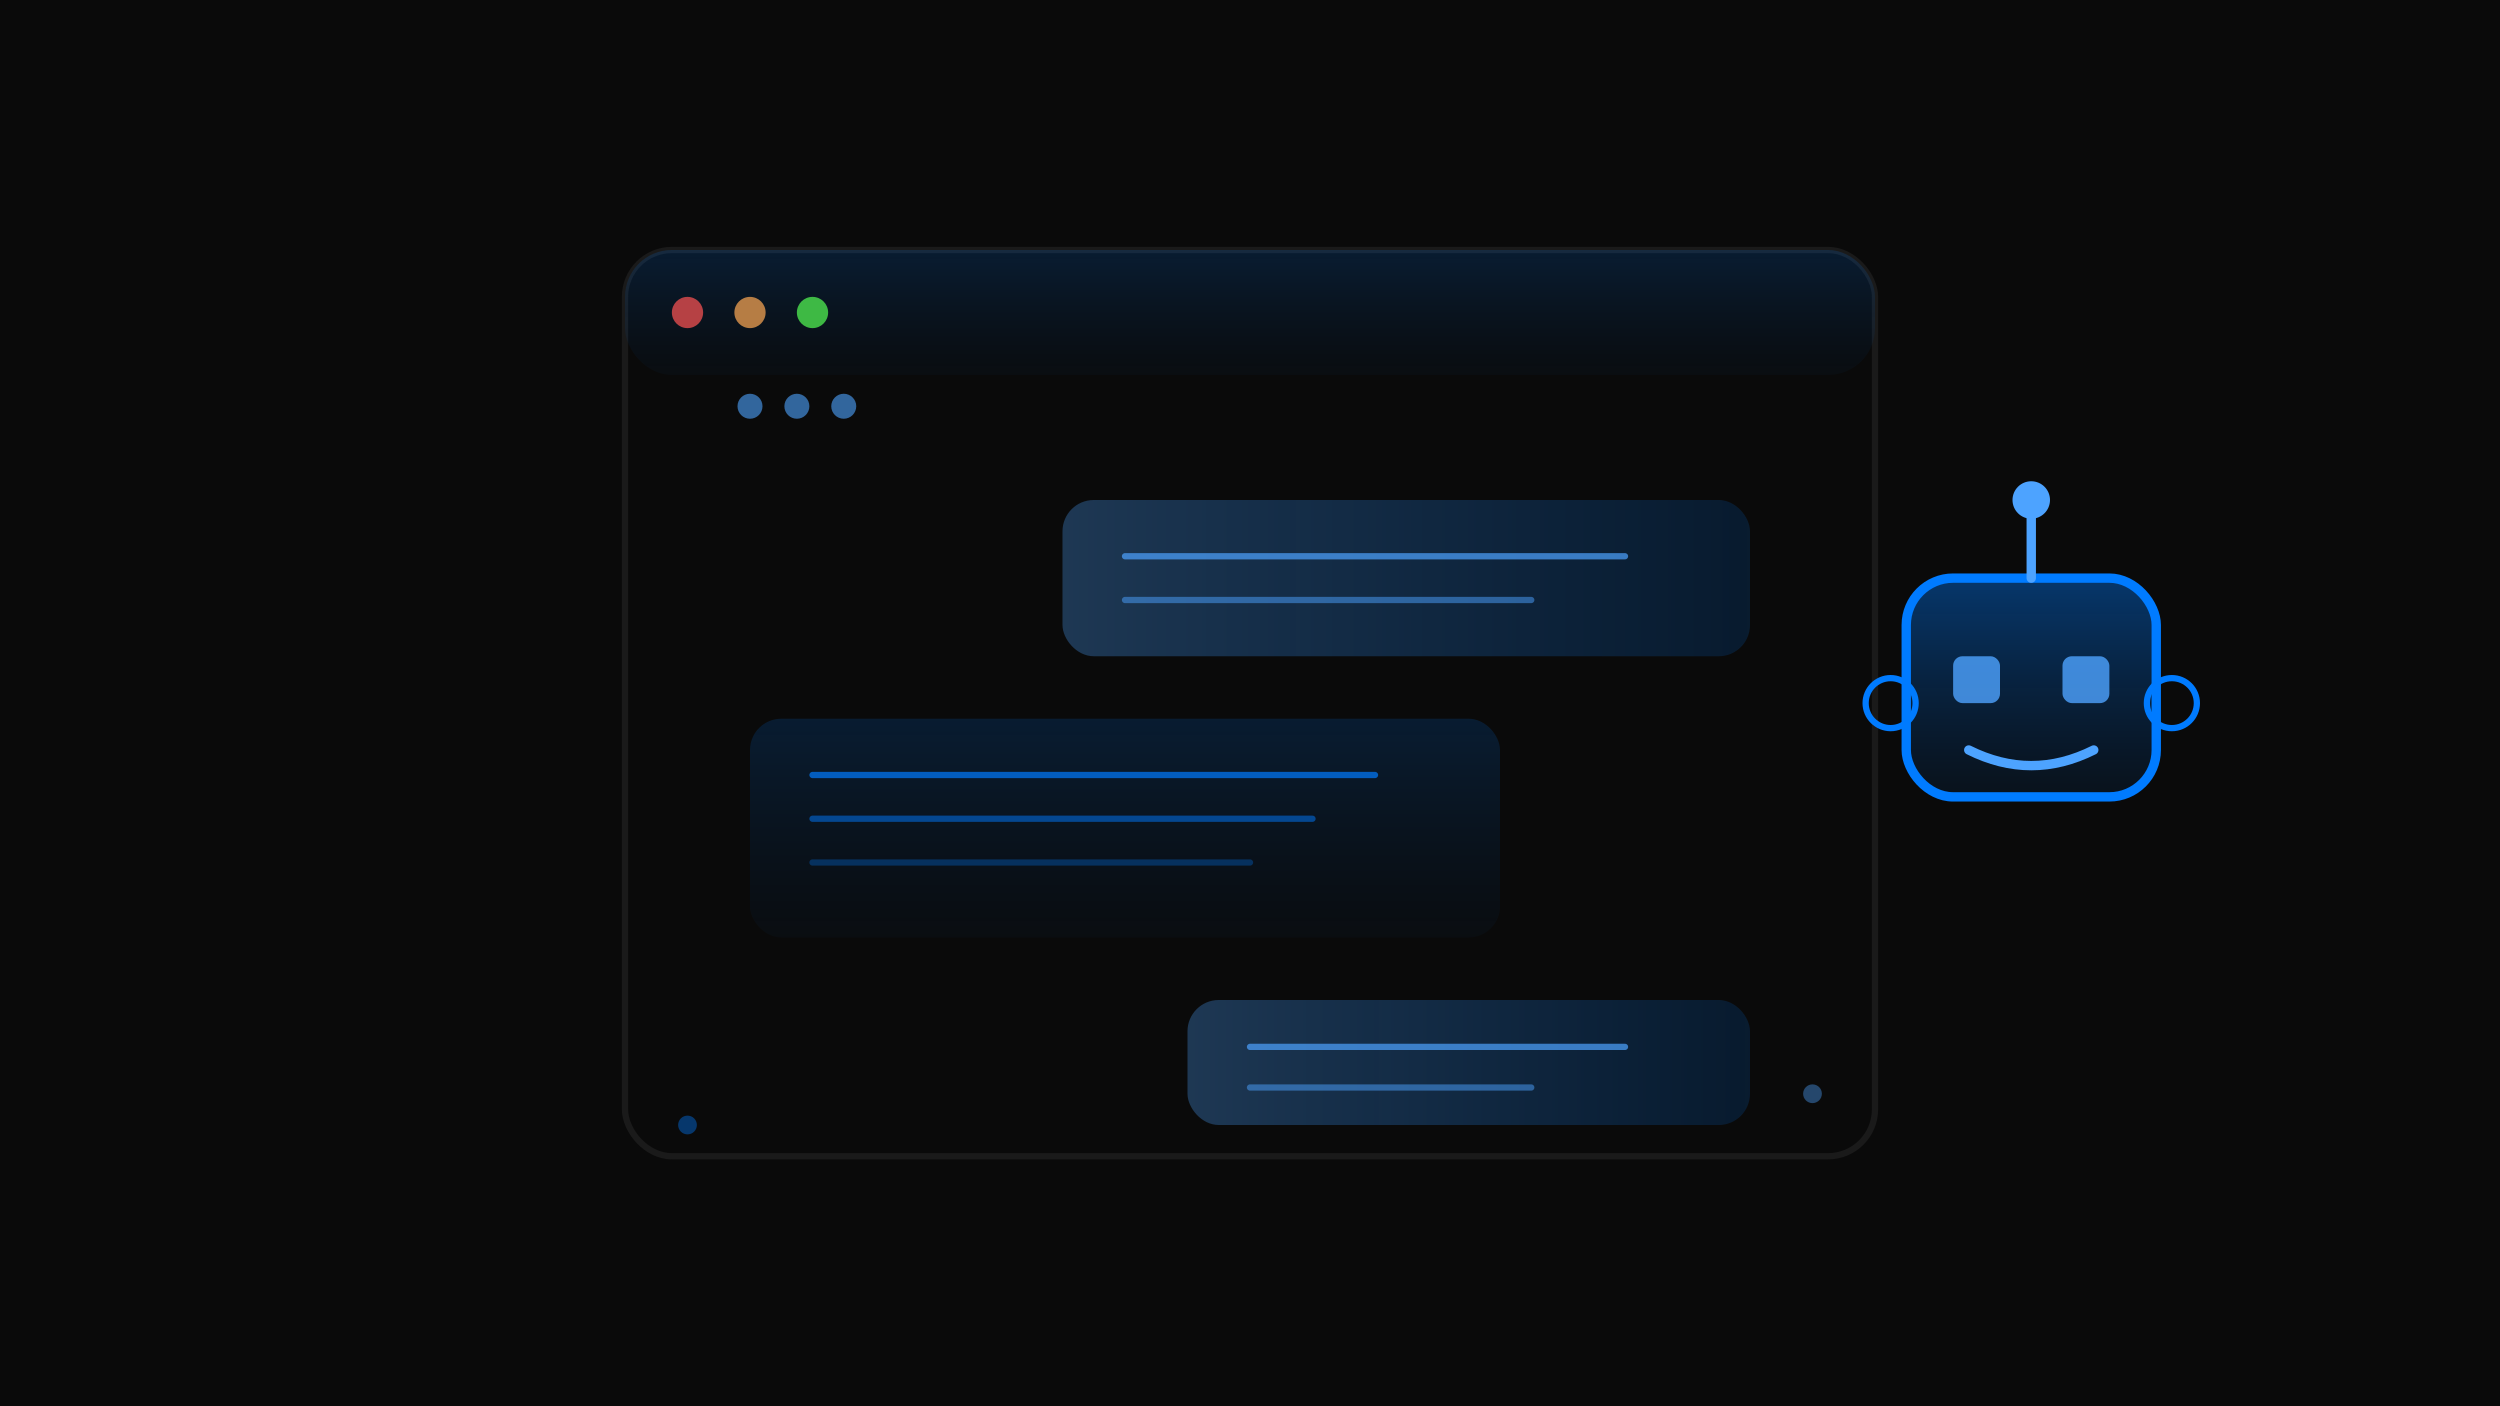 <svg width="800" height="450" viewBox="0 0 800 450" fill="none" xmlns="http://www.w3.org/2000/svg">
  <!-- Background -->
  <rect width="800" height="450" fill="#0a0a0a"/>

  <!-- Gradient definitions -->
  <defs>
    <linearGradient id="aGrad1" x1="0%" y1="0%" x2="0%" y2="100%">
      <stop offset="0%" style="stop-color:#007bff;stop-opacity:0.4" />
      <stop offset="100%" style="stop-color:#0056b3;stop-opacity:0.1" />
    </linearGradient>
    <linearGradient id="aGrad2" x1="0%" y1="0%" x2="100%" y2="0%">
      <stop offset="0%" style="stop-color:#4da3ff;stop-opacity:0.6" />
      <stop offset="100%" style="stop-color:#007bff;stop-opacity:0.3" />
    </linearGradient>
  </defs>

  <!-- Chat window -->
  <rect x="200" y="80" width="400" height="290" rx="15" fill="none" stroke="#1a1a1a" stroke-width="2"/>
  <rect x="200" y="80" width="400" height="40" rx="15" fill="url(#aGrad1)" opacity="0.4"/>

  <!-- Header elements -->
  <circle cx="220" cy="100" r="5" fill="#ff5555" opacity="0.7"/>
  <circle cx="240" cy="100" r="5" fill="#ffaa55" opacity="0.7"/>
  <circle cx="260" cy="100" r="5" fill="#55ff55" opacity="0.7"/>

  <!-- User message (right) -->
  <g transform="translate(340, 160)">
    <rect width="220" height="50" rx="10" fill="url(#aGrad2)" opacity="0.5"/>
    <!-- Message lines -->
    <line x1="20" y1="18" x2="180" y2="18" stroke="#4da3ff" stroke-width="2" stroke-linecap="round" opacity="0.7"/>
    <line x1="20" y1="32" x2="150" y2="32" stroke="#4da3ff" stroke-width="2" stroke-linecap="round" opacity="0.5"/>
  </g>

  <!-- AI response (left) -->
  <g transform="translate(240, 230)">
    <rect width="240" height="70" rx="10" fill="url(#aGrad1)" opacity="0.4"/>
    <!-- Message lines -->
    <line x1="20" y1="18" x2="200" y2="18" stroke="#007bff" stroke-width="2" stroke-linecap="round" opacity="0.7"/>
    <line x1="20" y1="32" x2="180" y2="32" stroke="#007bff" stroke-width="2" stroke-linecap="round" opacity="0.5"/>
    <line x1="20" y1="46" x2="160" y2="46" stroke="#007bff" stroke-width="2" stroke-linecap="round" opacity="0.3"/>
  </g>

  <!-- User message 2 (right) -->
  <g transform="translate(380, 320)">
    <rect width="180" height="40" rx="10" fill="url(#aGrad2)" opacity="0.5"/>
    <!-- Message lines -->
    <line x1="20" y1="15" x2="140" y2="15" stroke="#4da3ff" stroke-width="2" stroke-linecap="round" opacity="0.7"/>
    <line x1="20" y1="28" x2="110" y2="28" stroke="#4da3ff" stroke-width="2" stroke-linecap="round" opacity="0.5"/>
  </g>

  <!-- AI Robot Head -->
  <g transform="translate(650, 225)">
    <!-- Head -->
    <rect x="-40" y="-40" width="80" height="70" rx="15" fill="url(#aGrad1)" stroke="#007bff" stroke-width="3"/>

    <!-- Antenna -->
    <line x1="0" y1="-40" x2="0" y2="-60" stroke="#4da3ff" stroke-width="3" stroke-linecap="round"/>
    <circle cx="0" cy="-65" r="6" fill="#4da3ff">
      <animate attributeName="r" values="6;8;6" dur="2s" repeatCount="indefinite"/>
      <animate attributeName="opacity" values="0.8;1;0.8" dur="2s" repeatCount="indefinite"/>
    </circle>

    <!-- Eyes -->
    <g>
      <rect x="-25" y="-15" width="15" height="15" rx="3" fill="#4da3ff" opacity="0.8">
        <animate attributeName="opacity" values="0.8;0.3;0.8" dur="3s" repeatCount="indefinite"/>
      </rect>
      <rect x="10" y="-15" width="15" height="15" rx="3" fill="#4da3ff" opacity="0.8">
        <animate attributeName="opacity" values="0.8;0.3;0.8" dur="3s" repeatCount="indefinite"/>
      </rect>
    </g>

    <!-- Mouth (smile) -->
    <path d="M-20 15 Q0 25 20 15" stroke="#4da3ff" stroke-width="3" fill="none" stroke-linecap="round"/>

    <!-- Ear pieces -->
    <circle cx="-45" cy="0" r="8" fill="none" stroke="#007bff" stroke-width="2"/>
    <circle cx="45" cy="0" r="8" fill="none" stroke="#007bff" stroke-width="2"/>
  </g>

  <!-- Typing indicator -->
  <g transform="translate(240, 130)">
    <circle cx="0" cy="0" r="4" fill="#4da3ff" opacity="0.6">
      <animate attributeName="opacity" values="0.6;1;0.6" dur="1s" repeatCount="indefinite"/>
    </circle>
    <circle cx="15" cy="0" r="4" fill="#4da3ff" opacity="0.6">
      <animate attributeName="opacity" values="0.6;1;0.6" dur="1s" begin="0.2s" repeatCount="indefinite"/>
    </circle>
    <circle cx="30" cy="0" r="4" fill="#4da3ff" opacity="0.6">
      <animate attributeName="opacity" values="0.6;1;0.6" dur="1s" begin="0.4s" repeatCount="indefinite"/>
    </circle>
  </g>

  <!-- Signal waves from robot -->
  <g transform="translate(610, 225)">
    <path d="M-10 -20 Q-20 0 -10 20" fill="none" stroke="#4da3ff" stroke-width="2" opacity="0">
      <animate attributeName="opacity" values="0;0.6;0" dur="2s" repeatCount="indefinite"/>
    </path>
    <path d="M-20 -30 Q-35 0 -20 30" fill="none" stroke="#4da3ff" stroke-width="2" opacity="0">
      <animate attributeName="opacity" values="0;0.4;0" dur="2s" begin="0.5s" repeatCount="indefinite"/>
    </path>
  </g>

  <!-- Floating particles -->
  <g opacity="0.4">
    <circle cx="220" cy="360" r="3" fill="#007bff">
      <animate attributeName="cy" values="360;350;360" dur="3s" repeatCount="indefinite"/>
      <animate attributeName="opacity" values="0.4;0.7;0.4" dur="3s" repeatCount="indefinite"/>
    </circle>
    <circle cx="580" cy="350" r="3" fill="#4da3ff">
      <animate attributeName="cy" values="350;340;350" dur="2.5s" repeatCount="indefinite"/>
      <animate attributeName="opacity" values="0.4;0.7;0.4" dur="2.5s" repeatCount="indefinite"/>
    </circle>
  </g>
</svg>
